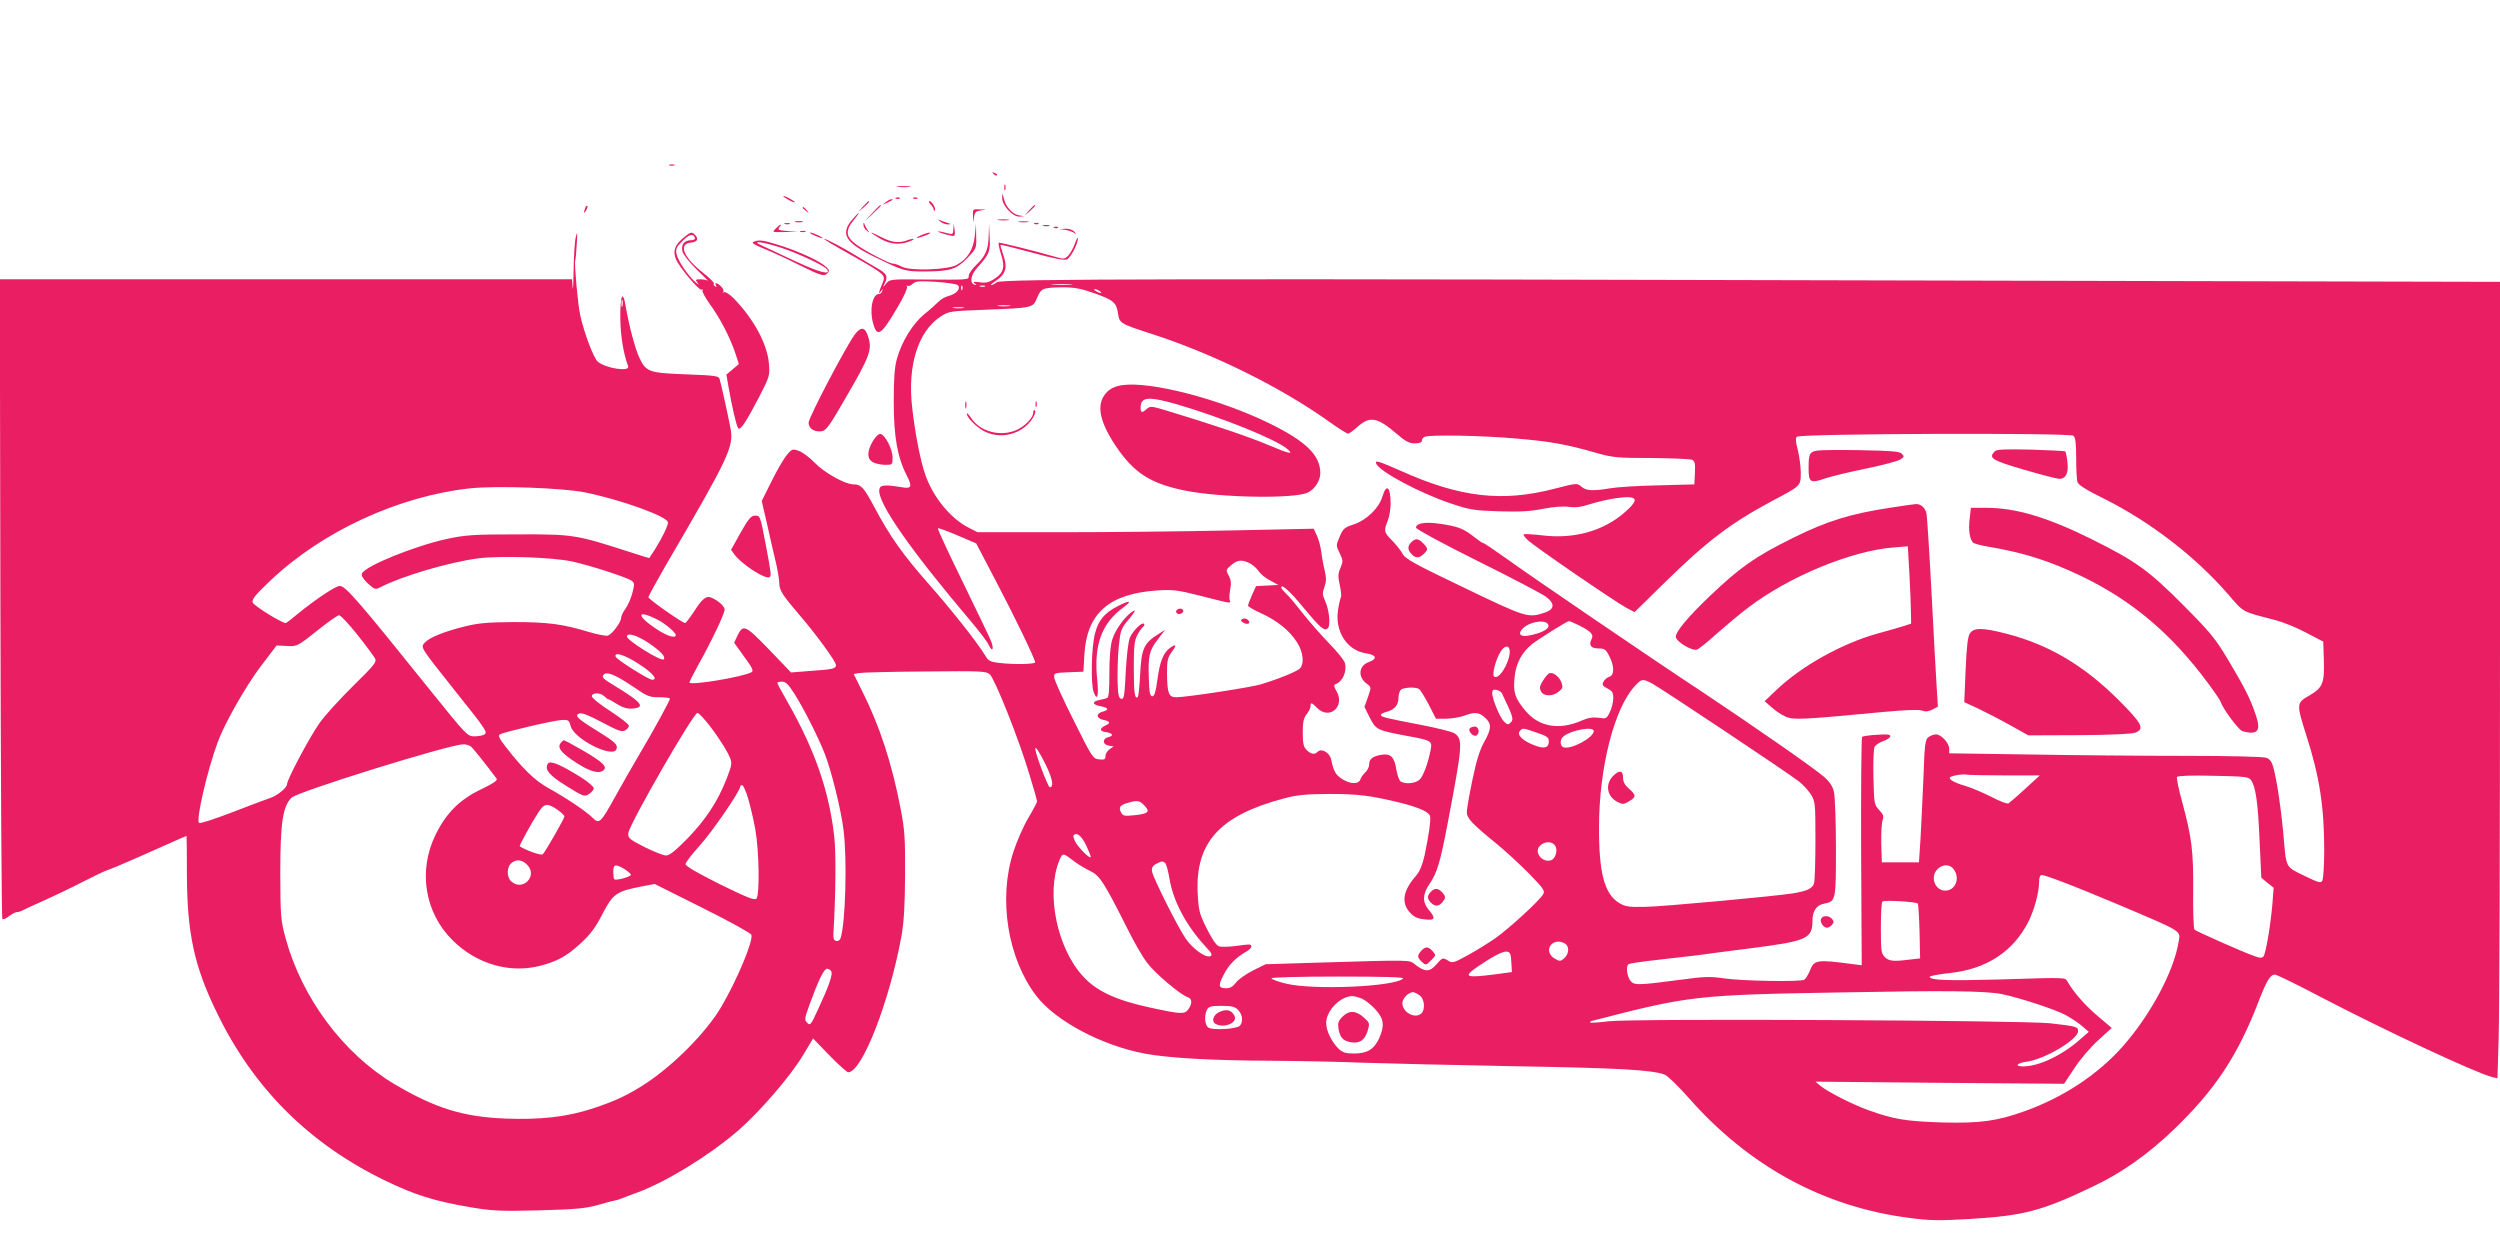 <?xml version="1.0" standalone="no"?>
<!DOCTYPE svg PUBLIC "-//W3C//DTD SVG 20010904//EN"
 "http://www.w3.org/TR/2001/REC-SVG-20010904/DTD/svg10.dtd">
<svg version="1.0" xmlns="http://www.w3.org/2000/svg"
 width="1280pt" height="640pt" viewBox="0 0 1280 640"
 preserveAspectRatio="xMidYMid meet">
<g transform="translate(0,640) scale(0.1,-0.1)"
fill="#e91e63" stroke="none">
<path d="M3428 5553 c6 -2 18 -2 25 0 6 3 1 5 -13 5 -14 0 -19 -2 -12 -5z"/>
<path d="M5087 5509 c7 -7 15 -10 18 -7 3 3 -2 9 -12 12 -14 6 -15 5 -6 -5z"/>
<path d="M5142 5440 c0 -14 2 -19 5 -12 2 6 2 18 0 25 -3 6 -5 1 -5 -13z"/>
<path d="M4598 5443 c18 -2 45 -2 60 0 15 2 0 4 -33 4 -33 0 -45 -2 -27 -4z"/>
<path d="M5131 5388 c-1 -39 53 -98 88 -97 l26 2 -26 4 c-34 5 -69 43 -79 85
-7 31 -8 31 -9 6z"/>
<path d="M4010 5396 c0 -3 14 -12 30 -21 17 -9 30 -13 30 -11 0 3 -13 12 -30
21 -16 9 -30 13 -30 11z"/>
<path d="M4588 5383 c7 -3 16 -2 19 1 4 3 -2 6 -13 5 -11 0 -14 -3 -6 -6z"/>
<path d="M4678 5383 c7 -3 16 -2 19 1 4 3 -2 6 -13 5 -11 0 -14 -3 -6 -6z"/>
<path d="M4534 5364 c-18 -14 -18 -14 6 -3 31 14 36 19 24 19 -6 0 -19 -7 -30
-16z"/>
<path d="M4419 5343 l-24 -28 28 24 c25 23 32 31 24 31 -2 0 -14 -12 -28 -27z"/>
<path d="M4764 5354 c9 -8 16 -20 16 -26 0 -6 3 -9 6 -6 8 9 -14 48 -27 48 -6
0 -3 -7 5 -16z"/>
<path d="M2996 5335 c-9 -26 -7 -32 5 -12 6 10 9 21 6 23 -2 3 -7 -2 -11 -11z"/>
<path d="M4465 5308 l-40 -43 43 40 c23 21 42 40 42 42 0 8 -9 0 -45 -39z"/>
<path d="M5269 5323 l-24 -28 28 24 c15 14 27 26 27 28 0 8 -8 1 -31 -24z"/>
<path d="M4110 5336 c0 -2 8 -10 18 -17 15 -13 16 -12 3 4 -13 16 -21 21 -21
13z"/>
<path d="M4982 5293 c1 -37 1 -37 5 -6 4 27 9 32 36 36 31 4 31 4 -5 5 -38 2
-38 2 -36 -35z"/>
<path d="M4361 5273 c-60 -73 -32 -117 124 -192 140 -68 149 -71 248 -71 133
1 163 10 220 69 47 49 47 50 45 113 l-1 63 -6 -63 c-7 -70 -38 -119 -94 -149
-48 -25 -234 -31 -278 -9 -17 9 -38 16 -46 16 -20 0 -141 63 -190 99 -53 39
-56 70 -12 124 17 20 28 37 25 37 -2 0 -18 -17 -35 -37z"/>
<path d="M4814 5266 c11 -9 29 -16 40 -15 17 1 16 2 -6 9 -14 4 -32 11 -40 15
-7 3 -4 -1 6 -9z"/>
<path d="M5113 5273 c15 -2 37 -2 50 0 12 2 0 4 -28 4 -27 0 -38 -2 -22 -4z"/>
<path d="M4073 5263 c9 -2 25 -2 35 0 9 3 1 5 -18 5 -19 0 -27 -2 -17 -5z"/>
<path d="M5218 5263 c12 -2 32 -2 45 0 12 2 2 4 -23 4 -25 0 -35 -2 -22 -4z"/>
<path d="M4018 5253 c6 -2 18 -2 25 0 6 3 1 5 -13 5 -14 0 -19 -2 -12 -5z"/>
<path d="M4421 5249 c-1 -9 7 -23 17 -30 15 -12 16 -12 6 1 -6 8 -14 22 -17
30 -5 13 -6 12 -6 -1z"/>
<path d="M5298 5253 c7 -3 16 -2 19 1 4 3 -2 6 -13 5 -11 0 -14 -3 -6 -6z"/>
<path d="M3976 5234 c-9 -8 -16 -17 -16 -20 0 -2 28 -3 63 -2 l62 2 -53 3
c-45 4 -52 6 -42 19 17 19 5 18 -14 -2z"/>
<path d="M4881 5226 c-1 -24 -4 -27 -23 -22 -53 15 -78 15 -30 0 29 -9 55 -14
58 -11 3 3 4 18 1 34 l-4 28 -2 -29z"/>
<path d="M5062 5192 c-2 -72 -16 -103 -66 -151 -20 -19 -36 -43 -36 -53 0 -21
5 -21 -235 -19 -165 2 -170 1 -188 -21 -18 -22 -18 -22 -8 -1 19 38 12 51 -36
79 -27 15 -75 44 -108 64 -68 42 -165 93 -165 86 0 -2 37 -25 83 -51 241 -136
234 -130 213 -180 -18 -43 -20 -56 -5 -35 9 13 10 13 6 0 -2 -8 -9 -15 -16
-15 -35 0 -51 -85 -29 -156 20 -68 41 -53 123 87 32 53 53 100 49 107 -4 6 -3
9 1 4 5 -4 17 0 27 9 15 15 33 16 120 11 56 -4 106 -11 112 -17 17 -17 -6 -44
-46 -55 -20 -5 -44 -19 -54 -31 -11 -11 -43 -40 -72 -63 -59 -49 -115 -139
-140 -229 -12 -42 -16 -99 -16 -222 0 -175 19 -281 65 -371 32 -63 27 -73 -28
-63 -86 14 -108 11 -111 -13 -10 -66 158 -307 468 -673 44 -52 86 -107 92
-122 19 -40 29 -23 12 20 -8 20 -74 157 -146 305 -72 147 -129 269 -126 272 2
3 48 -14 100 -36 l96 -41 100 -191 c102 -194 202 -403 202 -418 0 -10 -111
-12 -186 -3 -43 5 -54 11 -68 35 -38 64 -170 232 -291 369 -134 152 -200 246
-279 395 -53 99 -67 115 -106 115 -43 0 -150 60 -199 111 -26 27 -62 54 -80
60 -33 12 -36 11 -63 -21 -15 -19 -51 -79 -78 -135 l-50 -100 30 -130 c16 -71
36 -160 45 -196 8 -37 15 -80 15 -95 0 -36 16 -61 106 -166 85 -99 184 -235
184 -253 0 -19 -16 -22 -128 -30 l-102 -8 -112 117 c-123 127 -133 132 -163
70 l-16 -35 51 -71 c40 -54 49 -72 39 -79 -39 -24 -319 -71 -319 -53 0 5 21
45 45 89 67 120 135 262 135 284 0 17 -33 47 -70 62 -24 10 -45 -7 -86 -71
-22 -33 -42 -60 -46 -60 -14 0 -188 122 -188 132 0 6 40 79 88 162 327 560
350 609 332 704 -11 59 -49 232 -56 253 -4 14 -29 17 -162 22 -196 7 -214 12
-247 82 -24 51 -53 162 -72 269 -14 85 -28 53 -27 -62 1 -93 16 -183 40 -247
12 -30 -113 -12 -155 23 -21 17 -70 146 -90 237 -12 51 -31 262 -26 280 2 6 6
44 8 85 4 59 3 68 -4 40 -6 -19 -11 -96 -12 -170 -1 -74 -3 -116 -5 -92 l-3
42 -1465 0 -1465 0 3 -1634 c2 -899 6 -1637 10 -1641 4 -4 19 2 34 14 15 11
33 21 40 21 8 0 22 4 32 10 9 5 59 28 111 51 51 23 139 65 195 94 56 29 113
56 126 60 14 4 86 34 160 67 74 33 159 71 189 84 29 13 54 24 56 24 1 0 2 -89
2 -198 1 -299 37 -469 153 -706 188 -389 474 -673 863 -861 150 -73 253 -105
435 -136 114 -19 151 -21 352 -16 188 5 237 10 300 27 41 12 82 23 90 24 8 1
22 5 30 9 8 3 46 18 85 32 150 56 365 188 515 317 109 95 266 276 332 386 l51
85 84 -87 c46 -47 89 -86 96 -86 71 0 213 367 273 700 12 68 17 156 18 310 1
185 -2 232 -22 335 -44 232 -107 426 -197 605 l-44 89 27 5 c15 3 167 7 338 8
290 3 313 2 332 -15 26 -24 149 -332 201 -507 23 -74 41 -139 41 -143 0 -4
-20 -43 -45 -85 -25 -42 -59 -120 -76 -172 -79 -241 -30 -547 117 -739 99
-129 337 -255 558 -296 119 -22 346 -35 641 -36 143 -1 355 -5 470 -10 116 -4
464 -12 775 -18 537 -9 710 -19 773 -43 15 -6 70 -59 122 -118 309 -351 692
-560 1133 -616 104 -14 151 -14 310 -5 275 17 365 40 632 168 142 67 280 165
407 287 214 205 331 382 438 661 41 106 59 135 83 135 9 0 113 -51 231 -113
321 -168 798 -391 882 -412 l26 -6 6 203 c4 112 7 1029 7 2039 l0 1836 -2582
6 c-4186 11 -5091 10 -5114 -8 -10 -8 -23 -14 -29 -15 -5 0 2 8 18 18 58 39
68 70 42 142 -8 24 -14 45 -12 46 2 2 75 -16 163 -40 113 -31 164 -40 177 -34
20 10 57 82 56 108 0 8 -7 -3 -15 -26 -8 -22 -23 -50 -34 -62 -17 -18 -25 -19
-52 -11 -119 34 -301 80 -305 76 -2 -3 3 -30 13 -61 21 -66 12 -95 -38 -126
-25 -16 -43 -20 -73 -15 -30 4 -36 3 -25 -6 12 -8 12 -10 1 -7 -28 8 -22 49
13 88 62 69 67 82 63 156 l-3 69 -2 -63z m421 -249 c-23 -2 -64 -2 -90 0 -26
2 -7 3 42 3 50 0 71 -1 48 -3z m-556 -25 c-3 -8 -6 -5 -6 6 -1 11 2 17 5 13 3
-3 4 -12 1 -19z m116 15 c-7 -2 -19 -2 -25 0 -7 3 -2 5 12 5 14 0 19 -2 13 -5z
m556 -33 c102 -36 117 -49 125 -104 8 -52 11 -53 171 -105 319 -103 664 -274
913 -452 45 -32 87 -59 94 -59 6 0 28 16 49 35 63 56 101 49 200 -36 45 -39
64 -49 93 -49 24 0 36 5 36 14 0 8 7 17 16 20 29 11 297 6 464 -9 178 -15 261
-30 410 -73 88 -25 110 -27 285 -27 105 -1 198 -5 208 -9 15 -7 17 -19 15 -67
l-3 -59 -185 -5 c-102 -2 -212 -9 -245 -15 -88 -15 -126 -13 -149 9 -21 18
-23 18 -136 -11 -268 -70 -484 -45 -785 90 -116 51 -137 58 -129 39 15 -41
230 -155 389 -207 89 -30 115 -34 242 -38 107 -3 161 0 224 13 53 10 100 14
131 10 35 -5 64 -1 110 14 35 11 94 25 131 30 113 16 125 -3 46 -72 -110 -96
-260 -138 -423 -118 -50 6 -92 8 -95 5 -3 -2 6 -15 20 -28 29 -30 447 -316
506 -348 l42 -22 153 150 c217 213 338 305 553 420 146 77 145 76 145 143 0
31 -7 83 -15 116 -11 42 -13 61 -5 69 16 16 1397 21 1416 5 10 -8 14 -39 14
-113 0 -55 3 -111 6 -123 4 -15 42 -40 140 -88 235 -118 465 -295 634 -490 80
-93 66 -85 240 -130 36 -9 106 -37 155 -63 l90 -47 3 -94 c4 -120 -6 -142 -74
-182 -67 -38 -67 -42 -15 -206 67 -209 91 -364 91 -588 0 -77 -5 -147 -10
-155 -8 -13 -22 -8 -94 27 -97 48 -90 33 -106 223 -12 126 -32 263 -51 333 -7
26 -18 41 -35 47 -15 6 -190 10 -412 10 -213 0 -573 3 -799 7 l-413 6 0 24 c0
28 -41 73 -68 73 -10 0 -27 -6 -38 -14 -17 -13 -20 -33 -26 -208 -5 -106 -11
-247 -15 -313 l-8 -120 -95 0 -95 0 -3 96 c-1 52 2 106 7 120 7 20 4 29 -18
52 -25 27 -26 33 -29 167 -2 79 1 147 6 157 6 9 25 22 43 28 18 6 35 17 37 24
3 10 -11 13 -66 9 -39 -2 -74 -7 -78 -11 -4 -4 -6 -269 -5 -588 l3 -581 -49 6
c-179 24 -195 22 -216 -33 -9 -22 -22 -43 -29 -47 -18 -12 -322 -7 -413 7 -68
10 -101 9 -210 -6 -236 -31 -250 -31 -269 -4 -17 25 -22 74 -7 83 5 3 69 13
143 21 73 8 167 19 208 24 41 6 165 22 275 36 289 37 315 49 315 143 0 47 21
78 58 85 62 12 62 14 62 285 0 136 -5 265 -10 287 -6 27 -21 51 -48 75 -46 42
-363 262 -626 437 -254 167 -886 598 -1013 690 -56 40 -105 73 -110 73 -4 0
-27 16 -51 35 -51 40 -82 51 -175 64 -72 10 -117 2 -117 -21 0 -7 140 -83 311
-168 172 -85 329 -168 351 -183 51 -36 49 -67 -4 -84 -85 -28 -94 -25 -412
128 -255 122 -302 148 -315 174 -9 16 -33 47 -53 67 -42 42 -44 50 -23 101 8
20 15 59 15 86 0 89 -21 108 -42 39 -17 -59 -81 -121 -147 -143 -47 -15 -55
-22 -72 -63 -19 -45 -19 -45 0 -84 18 -37 18 -42 4 -76 -13 -30 -13 -45 -3
-89 6 -29 9 -57 5 -63 -3 -5 -10 -33 -14 -62 -18 -110 46 -209 143 -223 53 -8
60 -28 16 -44 -55 -19 -60 -79 -9 -114 20 -15 20 -16 3 -66 l-18 -50 27 -55
c32 -62 38 -65 181 -92 133 -24 139 -27 132 -68 -13 -70 -38 -138 -57 -157
-20 -20 -73 -26 -98 -10 -7 5 -17 33 -22 62 -10 65 -30 83 -79 74 -44 -8 -60
-22 -60 -50 0 -12 -9 -30 -20 -40 -11 -10 -22 -26 -25 -36 -9 -26 -54 -24 -96
4 -32 22 -41 39 -54 100 -7 33 -49 57 -67 39 -17 -17 -35 -15 -58 8 -16 16
-20 33 -20 89 0 53 4 74 20 94 11 14 20 32 20 41 0 22 5 20 34 -9 63 -63 144
8 99 86 -14 24 -15 33 -5 36 36 13 59 64 48 108 -3 13 -40 60 -82 102 -41 43
-102 112 -134 153 -32 41 -69 86 -84 99 -14 14 -26 28 -26 33 0 21 45 -19 111
-100 89 -107 109 -125 127 -109 16 13 8 95 -15 144 -12 27 -13 38 -2 67 10 28
10 46 2 83 -7 27 -15 71 -18 98 -4 28 -14 65 -23 84 l-16 34 -430 -9 c-237 -5
-624 -9 -861 -9 l-430 0 -47 24 c-91 47 -179 154 -219 266 -26 73 -54 215 -69
351 -24 211 30 386 144 462 45 29 47 29 228 36 248 10 246 9 268 61 21 50 28
52 130 54 59 0 93 -6 159 -29z m31 10 c8 -5 11 -10 5 -10 -5 0 -17 5 -25 10
-8 5 -10 10 -5 10 6 0 17 -5 25 -10z m-2443 -77 c-3 -10 -5 -4 -5 12 0 17 2
24 5 18 2 -7 2 -21 0 -30z m1981 0 c-16 -2 -40 -2 -55 0 -16 2 -3 4 27 4 30 0
43 -2 28 -4z m-235 -10 c-13 -2 -35 -2 -50 0 -16 2 -5 4 22 4 28 0 40 -2 28
-4z m-1938 -944 c186 -38 425 -124 425 -154 0 -18 -31 -81 -68 -140 -15 -22
-27 -41 -27 -42 -1 -1 -48 13 -105 32 -272 88 -288 90 -570 89 -226 0 -267 -3
-360 -23 -167 -36 -423 -140 -437 -178 -4 -11 6 -27 30 -50 36 -32 38 -33 66
-19 108 56 348 127 498 147 113 15 383 6 483 -16 95 -21 280 -81 303 -98 16
-11 17 -17 5 -62 -7 -28 -23 -64 -35 -81 -13 -17 -23 -39 -23 -48 0 -21 -45
-82 -67 -90 -9 -4 -52 5 -97 18 -135 41 -211 51 -386 51 -135 -1 -181 -5 -253
-23 -104 -26 -179 -56 -203 -83 -21 -24 -23 -21 151 -240 167 -209 173 -218
154 -230 -8 -5 -30 -9 -50 -9 -36 0 -41 6 -220 228 -379 472 -440 542 -470
542 -21 0 -128 -72 -212 -141 -32 -27 -61 -49 -64 -49 -21 0 -164 89 -169 105
-6 16 13 39 90 112 266 253 659 434 1026 473 138 14 468 2 585 -21z m3404
-363 c15 -8 36 -26 45 -40 9 -14 35 -36 59 -48 l42 -23 -57 -3 -57 -3 -21 -46
c-11 -25 -20 -49 -20 -54 0 -5 30 -22 67 -39 82 -37 147 -90 184 -149 32 -50
38 -110 14 -134 -15 -15 -110 -54 -200 -81 -54 -16 -381 -66 -433 -66 -39 0
-46 21 -47 127 0 59 4 77 23 103 28 37 25 46 -6 24 -35 -24 -54 -72 -66 -164
-9 -63 -15 -85 -26 -85 -12 0 -16 19 -18 90 -4 119 2 144 46 201 l37 49 -30
-19 c-80 -50 -91 -74 -98 -219 -3 -55 -8 -101 -11 -105 -16 -15 -21 21 -21
146 0 115 3 143 19 172 10 19 24 38 30 42 6 4 7 10 3 14 -10 11 -57 -36 -72
-71 -8 -17 -17 -95 -21 -173 -6 -124 -9 -143 -23 -140 -13 3 -17 20 -19 90 -1
47 1 127 6 177 9 86 11 92 53 142 28 34 36 48 22 41 -38 -21 -93 -95 -108
-146 -10 -32 -15 -93 -15 -173 0 -90 -3 -125 -12 -127 -7 -3 -25 -7 -40 -10
-39 -9 -35 -24 7 -32 41 -7 45 -19 10 -28 -35 -9 -32 -35 5 -42 35 -8 38 -16
9 -29 -30 -14 -29 -29 1 -33 37 -5 45 -19 15 -26 -33 -8 -30 -40 4 -44 l23 -4
-21 -14 c-12 -9 -21 -24 -21 -35 0 -17 -6 -20 -32 -17 -32 3 -36 9 -130 198
-54 107 -99 206 -100 220 -3 24 -1 25 73 28 l76 3 5 87 c12 212 126 312 373
329 80 5 104 2 215 -26 174 -44 162 -42 156 -23 -3 9 -1 35 3 57 6 29 3 48 -8
68 -15 28 -15 29 12 53 32 28 56 30 96 10z m-3030 -290 c37 -19 91 -65 91 -77
0 -18 -37 -8 -86 22 -117 74 -122 115 -5 55z m-1539 -76 c44 -55 84 -110 90
-121 10 -18 -2 -33 -113 -142 -68 -67 -145 -152 -171 -189 -51 -72 -166 -289
-166 -312 0 -20 -54 -63 -93 -74 -18 -6 -103 -38 -191 -72 -91 -35 -162 -58
-167 -53 -16 16 41 264 95 411 35 97 143 287 220 389 l82 108 48 -2 c57 -4 59
-3 170 86 49 39 95 71 102 71 8 0 50 -45 94 -100z m6098 48 c4 -19 -37 -40
-100 -52 -41 -8 -57 6 -36 31 33 41 130 56 136 21z m155 1 c64 -32 78 -48 66
-71 -16 -31 -4 -48 35 -48 31 0 38 -5 56 -40 26 -52 26 -97 0 -105 -11 -3 -25
-15 -30 -25 -9 -16 -5 -22 20 -35 25 -13 30 -22 30 -50 0 -19 -8 -51 -17 -70
-17 -35 -19 -36 -58 -30 -29 4 -54 0 -86 -14 -116 -51 -219 -33 -288 49 -55
65 -65 96 -56 175 7 70 37 125 89 167 36 28 178 117 189 118 4 0 27 -10 50
-21z m-4762 -91 c63 -43 89 -71 77 -84 -13 -12 -188 97 -188 117 0 22 53 6
111 -33z m4409 -45 c-1 -58 -58 -149 -81 -126 -11 11 11 91 35 128 22 34 46
32 46 -2z m-4457 -64 c70 -45 98 -80 65 -79 -19 1 -181 103 -186 118 -9 27 48
9 121 -39z m-25 -119 c65 -45 78 -50 127 -50 30 0 55 -3 55 -7 0 -10 -85 -166
-155 -283 -34 -58 -90 -155 -124 -217 -77 -139 -83 -144 -118 -109 -33 33
-135 101 -225 151 -68 37 -133 100 -220 213 -32 40 -38 56 -29 62 21 12 281
73 320 74 31 1 35 -2 43 -32 17 -66 216 -166 234 -118 9 23 -6 37 -100 95 -99
61 -117 78 -90 88 13 5 50 -10 116 -45 81 -43 102 -51 118 -42 11 6 20 17 20
24 0 8 -43 41 -95 75 -52 33 -95 68 -95 76 0 20 44 20 64 0 8 -8 17 -15 20
-15 4 0 25 -12 47 -26 28 -17 51 -24 76 -22 71 6 51 31 -97 121 -52 31 -60 40
-50 52 16 19 59 2 158 -65z m5210 21 c42 -22 698 -459 754 -503 20 -16 47 -45
60 -66 22 -35 23 -46 23 -232 0 -107 -3 -207 -7 -222 -8 -27 -35 -40 -108 -52
-95 -15 -668 -68 -755 -69 -88 -2 -104 1 -137 21 -73 46 -102 153 -101 387 0
303 78 610 184 723 35 37 38 38 87 13z m-4390 -54 c48 -76 120 -218 155 -307
34 -87 83 -285 96 -390 19 -151 10 -473 -15 -553 -3 -10 -13 -17 -22 -15 -13
3 -16 13 -15 38 12 196 14 420 4 500 -27 233 -99 439 -236 681 -30 52 -55 98
-55 102 0 4 11 7 24 7 19 0 33 -14 64 -63z m3198 25 c6 -4 28 -40 49 -79 l37
-73 52 0 c28 1 69 7 91 15 56 21 78 19 109 -10 34 -31 33 -56 -5 -124 -22 -39
-40 -95 -60 -193 -16 -76 -29 -151 -29 -166 0 -31 27 -60 150 -160 41 -33 115
-101 164 -150 75 -77 87 -92 78 -109 -17 -32 -173 -175 -245 -226 -37 -26
-102 -66 -144 -89 -72 -39 -77 -41 -101 -25 -26 15 -27 14 -57 -20 -35 -41
-59 -41 -110 -1 -31 24 -5 24 -507 9 l-258 -8 -65 -32 c-36 -18 -75 -46 -87
-62 -15 -20 -30 -29 -49 -29 -40 0 -43 13 -15 67 26 52 62 89 114 119 18 10
31 23 29 29 -4 12 -3 12 -84 1 -34 -4 -71 -5 -82 -1 -13 4 -36 37 -62 90 -39
78 -42 92 -47 183 -12 258 112 396 438 483 70 19 111 23 235 24 149 0 213 -8
368 -46 94 -24 145 -47 149 -68 5 -20 -8 -104 -28 -200 -11 -49 -25 -83 -44
-105 -66 -75 -77 -137 -32 -187 21 -24 38 -32 75 -36 55 -7 60 4 22 49 -33 39
-32 79 4 132 39 57 55 109 95 321 75 394 77 421 32 451 -14 8 -93 28 -178 44
-176 34 -198 39 -198 50 0 4 12 11 28 15 40 10 62 34 62 70 0 17 5 36 12 43
13 13 77 16 94 4z m424 -22 c57 -119 61 -133 46 -148 -14 -14 -17 -14 -34 2
-21 19 -62 116 -62 148 0 14 6 19 21 16 12 -2 25 -10 29 -18z m-4082 -135 c43
-48 111 -150 128 -191 13 -32 12 -39 -15 -109 -44 -115 -107 -211 -201 -308
-63 -64 -92 -87 -110 -87 -14 0 -63 20 -110 43 -78 40 -85 46 -83 71 3 43 333
616 354 616 4 0 21 -16 37 -35z m4260 -66 c53 -18 62 -24 62 -45 0 -33 -23
-40 -74 -20 -58 22 -91 53 -75 72 15 18 14 18 87 -7z m292 8 c0 -34 -118 -97
-155 -83 -19 7 -19 40 -1 55 40 33 156 54 156 28z m-5749 -79 c13 -11 74 -88
132 -165 6 -8 -17 -24 -77 -53 -112 -53 -181 -122 -236 -234 -90 -184 -56
-398 87 -540 123 -122 292 -171 448 -131 89 23 136 49 208 115 50 46 76 81
112 151 53 103 71 115 198 140 l69 13 244 -122 c135 -67 247 -129 251 -138 11
-30 -72 -229 -154 -369 -76 -129 -239 -294 -383 -390 -93 -61 -158 -92 -277
-131 -133 -43 -265 -58 -448 -51 -215 9 -357 53 -565 176 -261 155 -474 440
-558 748 -25 93 -26 110 -27 333 0 257 13 343 58 386 32 31 803 271 878 273
14 1 32 -5 40 -11z m2943 -93 c35 -72 43 -115 21 -116 -8 -1 -71 163 -74 194
-3 23 20 -11 53 -78z m4909 -55 l181 0 -73 -67 c-41 -38 -80 -71 -87 -76 -7
-4 -43 9 -88 33 -42 21 -102 47 -133 56 -64 18 -97 40 -72 48 24 9 63 13 77
10 8 -2 95 -4 195 -4z m1262 -24 c24 -32 36 -116 44 -310 l9 -190 31 -26 32
-25 -6 -80 c-9 -109 -34 -257 -46 -272 -8 -9 -19 -9 -47 2 -60 21 -296 126
-306 135 -5 5 -8 91 -7 192 2 207 -7 280 -55 457 -19 68 -31 128 -28 133 4 6
76 9 186 6 161 -3 181 -5 193 -22z m-7695 -93 c11 -37 28 -108 37 -158 20
-111 23 -338 6 -356 -10 -10 -49 6 -188 74 -115 58 -175 92 -175 103 0 8 33
51 73 95 62 68 207 279 207 302 0 4 4 7 10 7 5 0 19 -30 30 -67z m2030 -38
c30 -32 20 -41 -52 -49 -51 -5 -58 -4 -68 14 -14 26 -6 38 33 49 50 15 62 13
87 -14z m-3007 -20 c20 -14 37 -30 37 -35 0 -10 -97 -180 -111 -194 -7 -8 -86
20 -118 41 -4 2 61 121 97 176 29 44 45 46 95 12z m2709 -185 c14 -30 25 -57
22 -59 -7 -7 -64 51 -79 80 -8 15 -11 29 -8 33 17 16 40 -3 65 -54z m2401 -1
c14 -23 1 -67 -23 -74 -25 -8 -57 9 -65 36 -15 46 62 79 88 38z m-2463 -79
c19 -15 56 -37 81 -49 50 -24 70 -55 194 -301 31 -63 75 -139 97 -168 40 -54
171 -165 208 -177 24 -8 26 -32 4 -63 -18 -26 -39 -25 -194 9 -173 37 -273 83
-342 157 -136 145 -194 428 -124 597 17 40 18 39 76 -5z m-2797 -22 c49 -57
-29 -132 -85 -81 -26 23 -24 78 4 97 26 19 56 13 81 -16z m3262 14 c6 -4 16
-41 23 -82 19 -115 86 -240 185 -347 33 -35 36 -44 23 -49 -24 -9 -89 38 -125
90 -42 61 -170 317 -173 346 -2 17 4 28 22 37 29 15 32 15 45 5z m-2767 -32
c17 -11 32 -24 32 -29 0 -10 -76 -31 -85 -23 -3 3 -5 20 -5 39 0 38 11 41 58
13z m6806 -2 c33 -46 7 -108 -44 -108 -54 0 -79 71 -40 110 27 27 65 26 84 -2z
m552 -62 c49 -18 175 -69 279 -113 349 -148 330 -136 319 -198 -25 -150 -143
-371 -285 -532 -127 -144 -304 -261 -502 -332 -142 -51 -229 -63 -422 -58
-187 6 -249 16 -379 63 -79 28 -209 94 -246 125 l-25 21 637 -6 636 -5 53 80
c29 45 84 109 122 143 l69 63 -72 61 c-64 54 -122 120 -155 177 -13 21 3 21
-351 10 -266 -7 -354 -4 -354 14 0 4 46 13 103 19 188 20 325 110 403 264 29
58 54 149 54 200 0 25 5 38 14 38 7 0 53 -15 102 -34z m-737 -112 c3 -3 7 -68
9 -143 l3 -138 -53 -6 c-85 -11 -107 -8 -128 13 -18 18 -20 33 -20 148 0 71 3
132 8 136 8 9 172 -1 181 -10z m-1808 -204 c25 -14 24 -52 -2 -76 -19 -17 -23
-17 -47 -3 -65 36 -17 114 49 79z m-273 -96 l3 -51 -89 -12 c-150 -19 -163
-13 -86 40 78 53 128 79 149 77 17 -3 21 -12 23 -54z m-3481 -49 c6 -18 -13
-73 -69 -194 -36 -78 -40 -84 -55 -68 -15 15 -14 22 12 94 47 129 74 183 90
183 9 0 18 -7 22 -15z m2927 -35 c-42 -42 -454 -60 -596 -27 -43 10 -78 23
-78 28 0 5 137 9 342 9 232 0 339 -3 332 -10z m3066 -80 c92 -19 272 -78 326
-107 29 -16 67 -41 85 -57 l34 -29 -44 -38 c-92 -82 -212 -139 -292 -139 -46
0 -34 17 17 24 93 12 264 114 264 157 0 22 -11 25 -145 40 -145 15 -2143 25
-2259 10 -49 -6 -92 -9 -94 -6 -3 2 1 6 9 8 499 129 526 133 1284 146 521 10
733 8 815 -9z m-2982 -6 c25 -17 31 -71 10 -92 -31 -31 -98 4 -98 52 0 24 32
56 55 56 6 0 21 -7 33 -16z m-295 -17 c18 -8 49 -33 70 -56 43 -48 47 -82 18
-148 -26 -55 -59 -76 -126 -77 -44 0 -59 4 -81 24 -35 34 -64 92 -64 132 0 63
71 136 133 138 10 0 32 -6 50 -13z m-633 -59 c21 -23 26 -54 10 -78 -12 -19
-144 -27 -165 -10 -17 14 -20 62 -5 91 9 16 22 19 75 19 53 0 68 -4 85 -22z"/>
<path d="M5746 4428 c-32 -4 -58 -16 -76 -33 -59 -57 -46 -145 41 -276 94
-140 176 -193 352 -230 185 -38 571 -44 635 -10 35 18 62 62 62 98 0 92 -72
163 -262 256 -253 124 -608 216 -752 195z m283 -99 c225 -66 503 -178 561
-227 38 -32 13 -27 -102 22 -91 39 -309 112 -526 177 -67 20 -74 20 -91 5 -24
-22 -31 -20 -31 7 0 56 39 59 189 16z"/>
<path d="M4942 4325 c0 -16 2 -22 5 -12 2 9 2 23 0 30 -3 6 -5 -1 -5 -18z"/>
<path d="M5302 4330 c0 -14 2 -19 5 -12 2 6 2 18 0 25 -3 6 -5 1 -5 -13z"/>
<path d="M5290 4286 c0 -24 -42 -68 -84 -87 -82 -37 -187 -10 -233 60 -13 19
-23 29 -23 23 0 -21 55 -75 95 -93 78 -36 173 -15 228 50 24 29 36 61 22 61
-3 0 -5 -6 -5 -14z"/>
<path d="M9305 4093 c-40 -6 -45 -17 -45 -89 0 -75 8 -80 87 -53 32 11 125 33
208 50 82 17 161 38 174 46 21 13 22 17 8 30 -11 12 -54 15 -208 18 -107 2
-207 1 -224 -2z"/>
<path d="M10213 4089 c-33 -34 -17 -45 150 -94 89 -26 171 -47 182 -47 33 2
47 31 40 87 -3 27 -8 52 -11 54 -2 2 -81 6 -176 9 -134 3 -176 1 -185 -9z"/>
<path d="M9675 3800 c-202 -31 -319 -67 -495 -154 -194 -96 -272 -151 -429
-301 -109 -104 -171 -179 -171 -205 0 -24 82 -74 108 -66 10 3 56 40 102 82
47 41 119 102 162 134 209 159 529 291 744 307 l72 6 8 -139 c4 -77 8 -166 8
-198 l1 -59 -40 -13 c-22 -7 -82 -24 -133 -38 -182 -51 -388 -166 -515 -287
l-62 -59 35 -31 c19 -17 51 -39 72 -48 39 -18 84 -16 503 24 112 10 179 13
195 7 18 -7 33 -5 54 5 l28 15 -6 96 c-4 54 -15 268 -26 477 -11 209 -23 395
-26 413 -6 32 -29 53 -56 51 -7 0 -67 -9 -133 -19z"/>
<path d="M10085 3746 c-8 -59 0 -109 18 -125 7 -5 44 -15 82 -21 177 -30 306
-71 470 -149 260 -125 461 -294 648 -546 33 -44 62 -87 65 -95 14 -41 94 -148
114 -154 78 -21 96 2 67 85 -28 83 -56 138 -143 284 -63 105 -89 137 -226 275
-178 179 -243 226 -470 339 -228 113 -389 161 -541 161 l-78 0 -6 -54z"/>
<path d="M7226 3624 c-21 -21 -20 -40 4 -64 22 -22 43 -17 70 15 11 13 9 19
-10 40 -27 29 -42 31 -64 9z"/>
<path d="M10086 3157 c-11 -16 -17 -67 -22 -187 l-7 -165 69 -32 c38 -18 112
-56 164 -85 l95 -53 260 1 c162 1 270 6 288 13 49 19 35 46 -85 166 -179 179
-360 285 -577 341 -121 31 -166 31 -185 1z"/>
<path d="M9324 1695 c-7 -17 12 -45 31 -45 7 0 18 7 25 15 10 12 10 18 0 30
-16 19 -49 19 -56 0z"/>
<path d="M5720 3295 c-66 -34 -97 -72 -114 -140 -18 -67 -22 -259 -6 -300 18
-47 26 -18 18 62 -19 181 22 292 136 375 47 34 28 36 -34 3z"/>
<path d="M6030 3280 c-10 -6 -11 -13 -5 -19 6 -6 16 -7 25 -1 10 6 11 13 5 19
-6 6 -16 7 -25 1z"/>
<path d="M6361 3231 c-11 -7 -9 -11 7 -20 24 -13 39 1 19 17 -7 6 -18 7 -26 3z"/>
<path d="M7933 2953 c-7 -2 -22 -20 -33 -38 -17 -27 -19 -38 -10 -55 14 -26
60 -27 91 -1 20 16 22 23 14 46 -11 30 -43 55 -62 48z"/>
<path d="M2871 2596 c-20 -24 3 -52 82 -103 72 -46 117 -57 139 -35 18 18 -13
45 -112 102 -48 28 -90 50 -92 50 -3 0 -11 -6 -17 -14z"/>
<path d="M2805 2490 c-18 -30 7 -60 96 -115 87 -54 92 -56 115 -40 13 8 24 22
24 29 0 8 -28 32 -62 54 -110 69 -162 90 -173 72z"/>
<path d="M8262 2430 c-45 -42 -36 -107 18 -135 28 -15 33 -14 60 2 38 22 38
32 0 65 -21 18 -30 35 -30 57 0 36 -17 40 -48 11z"/>
<path d="M7524 2669 c-8 -14 21 -43 35 -35 19 12 13 46 -8 46 -11 0 -23 -5
-27 -11z"/>
<path d="M7326 1834 c-21 -21 -20 -37 5 -60 22 -19 43 -13 63 19 8 12 5 21 -8
36 -23 25 -39 26 -60 5z"/>
<path d="M7277 1532 c-22 -24 -21 -35 3 -57 20 -18 21 -18 47 8 26 26 26 27 8
47 -22 25 -37 25 -58 2z"/>
<path d="M6873 1194 c-21 -21 -24 -32 -20 -61 8 -45 22 -61 62 -69 46 -8 72 9
87 57 12 41 11 42 -20 70 -40 36 -75 37 -109 3z"/>
<path d="M6240 1217 c-28 -14 -38 -46 -18 -58 42 -27 118 4 98 41 -16 30 -42
36 -80 17z"/>
<path d="M5343 5243 c9 -2 23 -2 30 0 6 3 -1 5 -18 5 -16 0 -22 -2 -12 -5z"/>
<path d="M5398 5233 c7 -3 16 -2 19 1 4 3 -2 6 -13 5 -11 0 -14 -3 -6 -6z"/>
<path d="M5455 5223 c17 -3 37 -10 45 -16 13 -10 13 -10 1 6 -8 10 -25 16 -45
16 l-31 -2 30 -4z"/>
<path d="M4098 5213 c6 -2 18 -2 25 0 6 3 1 5 -13 5 -14 0 -19 -2 -12 -5z"/>
<path d="M3495 5179 c-41 -36 -50 -64 -35 -104 16 -41 120 -166 133 -158 5 3
7 2 4 -4 -4 -5 14 -37 38 -71 52 -71 105 -174 130 -251 l18 -55 -32 -27 -32
-27 11 -63 c16 -94 41 -203 50 -212 11 -12 41 34 106 159 54 105 56 111 51
171 -8 101 -77 229 -181 336 -21 21 -42 34 -49 31 -7 -4 -9 -3 -4 1 4 5 0 17
-10 27 -18 20 -38 25 -27 6 4 -7 3 -8 -5 -4 -6 4 -9 11 -6 15 2 5 -23 29 -56
55 -99 77 -128 148 -61 154 33 3 41 19 20 40 -17 17 -23 15 -63 -19z m63 3 c2
-7 -6 -12 -21 -12 -33 0 -51 -23 -43 -57 4 -16 37 -58 74 -94 37 -36 63 -62
58 -57 -6 4 -23 8 -39 8 -27 0 -28 -2 -16 -17 10 -14 8 -13 -10 2 -37 32 -91
111 -97 144 -5 26 -1 36 30 67 35 35 56 40 64 16z"/>
<path d="M4169 5195 c18 -8 36 -15 40 -15 13 1 -45 29 -59 29 -8 0 0 -6 19
-14z"/>
<path d="M4495 5185 c52 -33 98 -40 147 -26 22 7 38 14 35 17 -2 2 -16 0 -31
-6 -43 -16 -79 -12 -132 15 -62 32 -71 32 -19 0z"/>
<path d="M4715 5195 c-39 -17 -21 -18 25 0 19 7 28 14 20 14 -8 0 -28 -6 -45
-14z"/>
<path d="M3858 5162 c-13 -5 3 -15 55 -36 40 -16 120 -53 179 -83 116 -57 129
-61 147 -39 10 11 5 19 -21 39 -40 30 -148 78 -242 106 -71 22 -90 24 -118 13z
m134 -28 c85 -27 232 -95 243 -114 19 -30 -39 -15 -162 42 -76 36 -154 72
-173 81 -57 26 -3 21 92 -9z"/>
<path d="M4377 4688 c-46 -62 -237 -426 -237 -452 0 -30 29 -49 67 -44 22 3
41 28 124 173 121 208 134 243 116 305 -16 56 -37 61 -70 18z"/>
<path d="M4470 4143 c-32 -53 -32 -93 0 -110 14 -7 42 -13 63 -13 36 0 37 1
37 38 0 42 -38 115 -61 120 -10 2 -25 -12 -39 -35z"/>
<path d="M3792 3673 l-49 -88 18 -25 c40 -52 158 -128 179 -115 10 6 9 17 -21
175 -27 141 -27 140 -54 140 -19 0 -33 -16 -73 -87z"/>
</g>
</svg>
